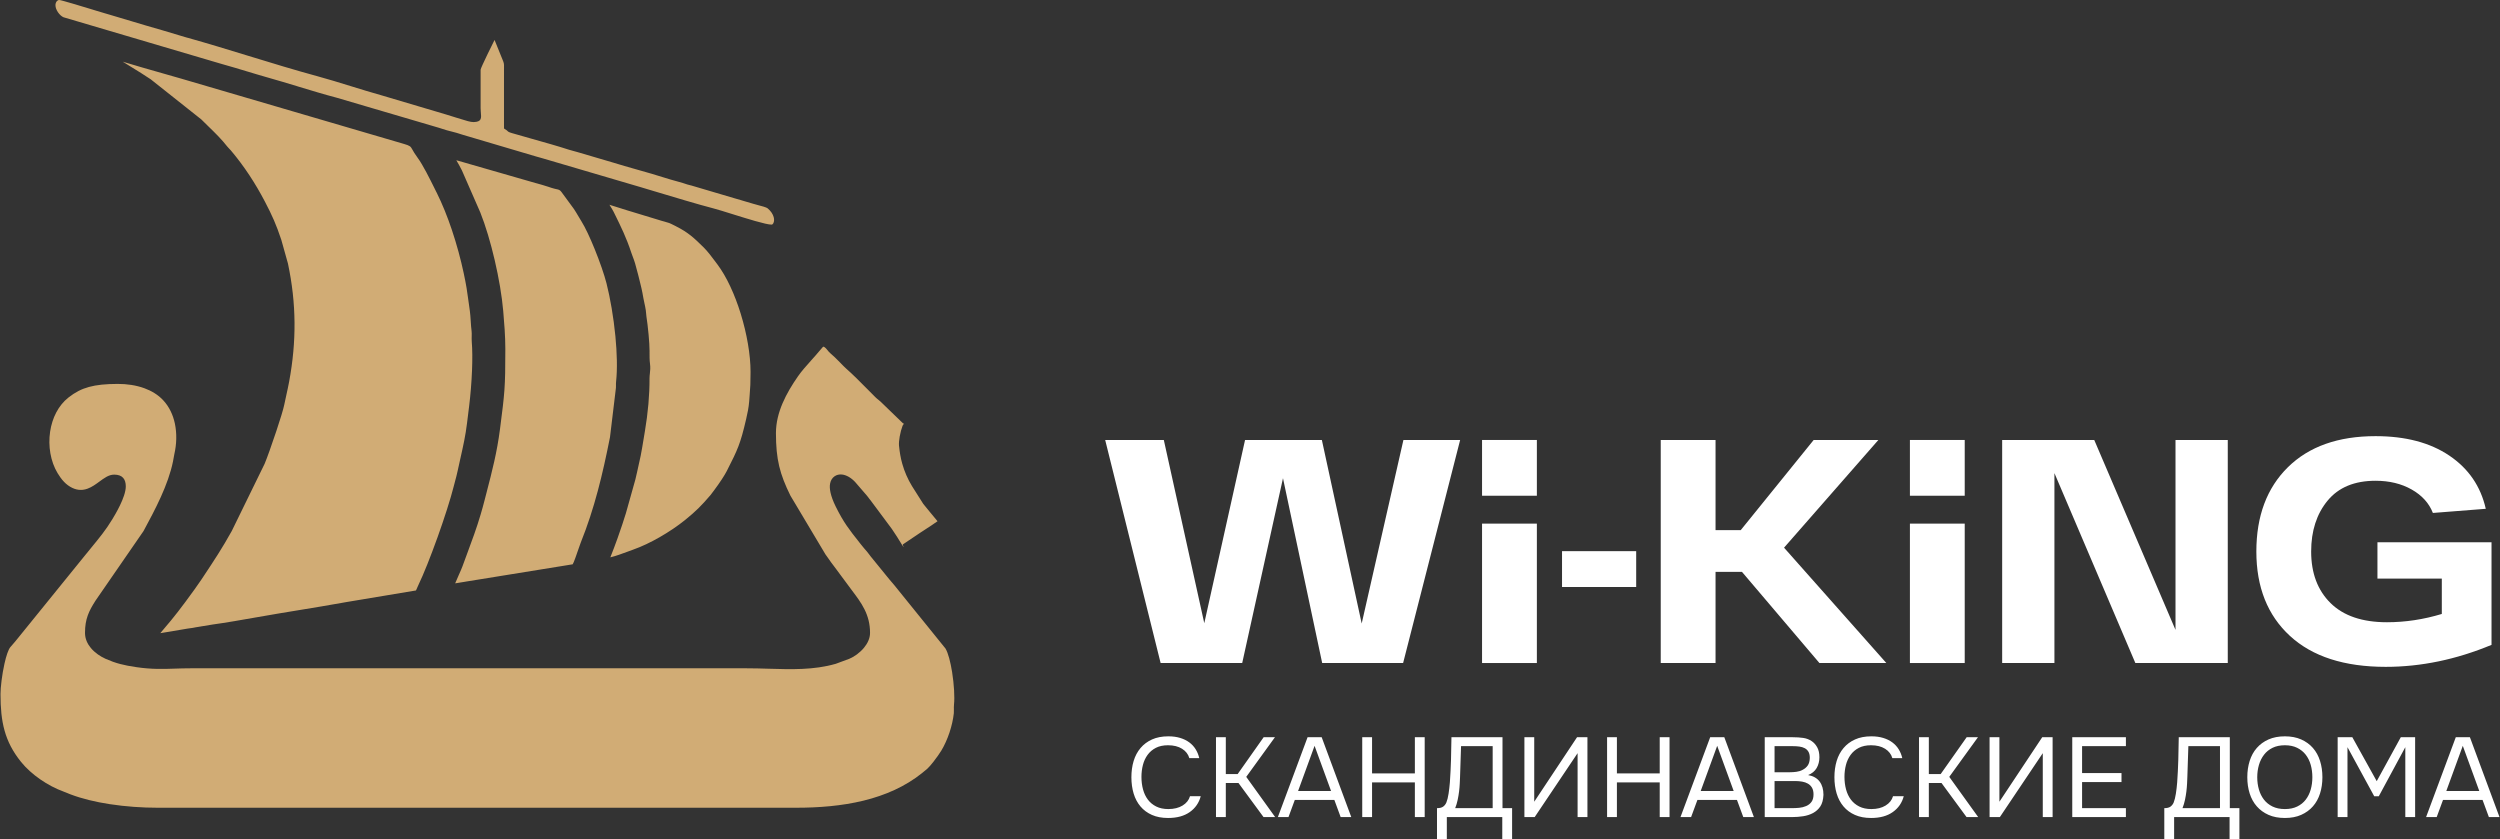 <?xml version="1.0" encoding="UTF-8"?> <svg xmlns="http://www.w3.org/2000/svg" width="2023" height="679" viewBox="0 0 2023 679" fill="none"><rect x="0" y="0" width="2023" height="679" fill="#333333" stroke="none"/><path fill-rule="evenodd" clip-rule="evenodd" d="M945.136 603.059C941.295 603.059 938.022 603.761 935.31 605.159C932.599 606.561 930.375 608.452 928.639 610.825C926.903 613.203 925.639 615.929 924.848 619.004C924.053 622.082 923.66 625.297 923.66 628.644C923.66 632.241 924.082 635.624 924.938 638.788C925.789 641.957 927.102 644.713 928.868 647.061C930.634 649.404 932.888 651.265 935.629 652.633C938.37 654.006 941.628 654.693 945.409 654.693C949.976 654.693 953.817 653.747 956.922 651.857C960.031 649.971 962.04 647.439 962.956 644.276H971.637C970.233 649.633 967.279 653.916 962.772 657.115C958.264 660.309 952.414 661.911 945.225 661.911C940.23 661.911 935.872 661.091 932.156 659.444C928.44 657.797 925.351 655.513 922.883 652.588C920.416 649.663 918.57 646.19 917.352 642.171C916.132 638.152 915.525 633.733 915.525 628.918C915.525 624.167 916.132 619.779 917.352 615.76C918.57 611.74 920.431 608.253 922.928 605.298C925.426 602.342 928.53 600.025 932.246 598.352C935.967 596.676 940.35 595.836 945.409 595.836C948.942 595.836 952.126 596.263 954.956 597.119C957.792 597.97 960.259 599.174 962.359 600.726C964.463 602.283 966.184 604.139 967.522 606.303C968.865 608.466 969.84 610.854 970.448 613.476H962.408C961.493 610.308 959.528 607.78 956.513 605.889C953.494 604.004 949.702 603.059 945.136 603.059ZM991.924 661.179H983.975V596.566H991.924V626.361H1001.52L1022.54 596.566H1031.68L1008.46 628.644L1031.86 661.179H1022.45L1002.16 633.58H991.924V661.179ZM1093.45 661.179H1084.86L1079.75 647.29H1047.76L1042.64 661.179H1034.06L1058.09 596.566H1069.51L1093.45 661.179ZM1077.1 640.072L1063.75 603.517L1050.41 640.072H1077.1ZM1110.27 625.814H1144.91V596.566H1152.86V661.179H1144.91V633.122H1110.27V661.179H1102.32V596.566H1110.27V625.814ZM1162.82 679V653.961C1165.01 653.961 1166.67 653.549 1167.8 652.727C1168.93 651.902 1169.79 650.793 1170.4 649.389C1171.14 647.564 1171.73 645.17 1172.19 642.216C1172.64 639.261 1172.99 636.231 1173.24 633.122C1173.66 627.033 1173.97 620.939 1174.15 614.844C1174.34 608.755 1174.45 602.661 1174.52 596.566H1215.82V653.961H1223.59V679H1215.64V661.179H1170.77V679H1162.82ZM1207.87 653.961V603.791H1182.28L1181.46 628.918C1181.4 630.381 1181.32 632.117 1181.23 634.126C1181.14 636.141 1180.96 638.255 1180.68 640.479C1180.41 642.703 1180.03 644.972 1179.54 647.29C1179.06 649.603 1178.38 651.827 1177.53 653.961H1207.87ZM1233.55 661.179V596.566H1241.5V648.753L1276.14 596.566H1284.55V661.179H1276.59V609.457L1241.87 661.179H1233.55ZM1308.4 625.814H1343.04V596.566H1350.99V661.179H1343.04V633.122H1308.4V661.179H1300.45V596.566H1308.4V625.814ZM1419.25 661.179H1410.66L1405.54 647.29H1373.56L1368.44 661.179H1359.85L1383.88 596.566H1395.31L1419.25 661.179ZM1402.89 640.072L1389.55 603.517L1376.21 640.072H1402.89ZM1428.02 596.566H1450.69C1453.79 596.566 1456.62 596.751 1459.14 597.119C1461.67 597.482 1463.94 598.338 1465.95 599.676C1467.72 600.835 1469.21 602.477 1470.43 604.611C1471.64 606.745 1472.26 609.457 1472.26 612.745C1472.26 616.034 1471.51 618.959 1470.02 621.516C1468.52 624.077 1466.22 625.964 1463.12 627.182C1467.26 627.914 1470.37 629.664 1472.44 632.441C1474.51 635.211 1475.54 638.788 1475.54 643.175C1475.36 647.196 1474.51 650.335 1472.99 652.588C1471.47 654.841 1469.52 656.607 1467.14 657.892C1464.76 659.17 1462.1 660.035 1459.14 660.493C1456.19 660.951 1453.22 661.179 1450.23 661.179H1428.02V596.566ZM1435.97 603.791V624.899H1448.4C1450.11 624.899 1451.87 624.778 1453.7 624.535C1455.53 624.291 1457.18 623.774 1458.64 622.978C1460.35 622.127 1461.73 620.954 1462.8 619.461C1463.86 617.969 1464.43 615.914 1464.49 613.292C1464.49 611.223 1464.12 609.562 1463.39 608.313C1462.66 607.064 1461.65 606.104 1460.38 605.433C1459.1 604.766 1457.64 604.323 1455.99 604.109C1454.34 603.894 1452.61 603.791 1450.78 603.791H1435.97ZM1449.96 653.961C1451.91 653.961 1453.87 653.866 1455.85 653.688C1457.83 653.504 1459.72 653.031 1461.52 652.269C1463.32 651.509 1464.76 650.379 1465.86 648.887C1466.95 647.394 1467.5 645.37 1467.5 642.813C1467.5 640.619 1467.09 638.818 1466.27 637.42C1465.45 636.017 1464.35 634.923 1462.98 634.126C1461.61 633.335 1460.04 632.789 1458.27 632.485C1456.51 632.182 1454.71 632.027 1452.88 632.027H1435.97V653.961H1449.96ZM1514.02 603.059C1510.18 603.059 1506.91 603.761 1504.19 605.159C1501.48 606.561 1499.26 608.452 1497.52 610.825C1495.79 613.203 1494.52 615.929 1493.73 619.004C1492.94 622.082 1492.54 625.297 1492.54 628.644C1492.54 632.241 1492.97 635.624 1493.82 638.788C1494.67 641.957 1495.99 644.713 1497.75 647.061C1499.52 649.404 1501.77 651.265 1504.51 652.633C1507.25 654.006 1510.51 654.693 1514.29 654.693C1518.86 654.693 1522.7 653.747 1525.8 651.857C1528.91 649.971 1530.92 647.439 1531.84 644.276H1540.52C1539.12 649.633 1536.16 653.916 1531.65 657.115C1527.15 660.309 1521.3 661.911 1514.11 661.911C1509.11 661.911 1504.76 661.091 1501.04 659.444C1497.32 657.797 1494.23 655.513 1491.77 652.588C1489.3 649.663 1487.45 646.19 1486.23 642.171C1485.02 638.152 1484.41 633.733 1484.41 628.918C1484.41 624.167 1485.02 619.779 1486.23 615.76C1487.45 611.74 1489.31 608.253 1491.81 605.298C1494.31 602.342 1497.41 600.025 1501.13 598.352C1504.85 596.676 1509.23 595.836 1514.29 595.836C1517.83 595.836 1521.01 596.263 1523.84 597.119C1526.67 597.97 1529.14 599.174 1531.24 600.726C1533.35 602.283 1535.07 604.139 1536.41 606.303C1537.75 608.466 1538.72 610.854 1539.33 613.476H1531.29C1530.38 610.308 1528.41 607.78 1525.4 605.889C1522.38 604.004 1518.59 603.059 1514.02 603.059ZM1560.81 661.179H1552.86V596.566H1560.81V626.361H1570.4L1591.42 596.566H1600.56L1577.35 628.644L1600.75 661.179H1591.33L1571.05 633.58H1560.81V661.179ZM1609.97 661.179V596.566H1617.92V648.753L1652.56 596.566H1660.97V661.179H1653.02V609.457L1618.29 661.179H1609.97ZM1676.87 661.179V596.566H1720.28V603.791H1684.82V625.54H1716.72V632.848H1684.82V653.961H1720.28V661.179H1676.87ZM1751.35 679V653.961C1753.55 653.961 1755.21 653.549 1756.33 652.727C1757.46 651.902 1758.33 650.793 1758.94 649.389C1759.67 647.564 1760.26 645.17 1760.72 642.216C1761.18 639.261 1761.53 636.231 1761.77 633.122C1762.2 627.033 1762.5 620.939 1762.68 614.844C1762.87 608.755 1762.99 602.661 1763.05 596.566H1804.36V653.961H1812.12V679H1804.17V661.179H1759.3V679H1751.35ZM1796.41 653.961V603.791H1770.82L1770 628.918C1769.93 630.381 1769.86 632.117 1769.77 634.126C1769.67 636.141 1769.5 638.255 1769.22 640.479C1768.94 642.703 1768.57 644.972 1768.08 647.29C1767.59 649.603 1766.92 651.827 1766.07 653.961H1796.41ZM1848.95 661.911C1843.89 661.911 1839.48 661.075 1835.7 659.399C1831.92 657.722 1828.76 655.423 1826.2 652.498C1823.64 649.573 1821.72 646.102 1820.44 642.081C1819.16 638.057 1818.52 633.674 1818.52 628.918C1818.52 624.167 1819.16 619.764 1820.44 615.715C1821.72 611.665 1823.64 608.173 1826.2 605.253C1828.76 602.328 1831.92 600.025 1835.7 598.352C1839.48 596.676 1843.89 595.836 1848.95 595.836C1853.95 595.836 1858.34 596.676 1862.11 598.352C1865.89 600.025 1869.06 602.328 1871.62 605.253C1874.18 608.173 1876.1 611.665 1877.37 615.715C1878.65 619.764 1879.29 624.167 1879.29 628.918C1879.29 633.674 1878.65 638.057 1877.37 642.081C1876.1 646.102 1874.18 649.573 1871.62 652.498C1869.06 655.423 1865.89 657.722 1862.11 659.399C1858.34 661.075 1853.95 661.911 1848.95 661.911ZM1848.95 603.059C1845.11 603.059 1841.79 603.741 1838.99 605.114C1836.19 606.487 1833.87 608.358 1832.05 610.735C1830.22 613.108 1828.85 615.869 1827.93 619.004C1827.02 622.143 1826.56 625.445 1826.56 628.918C1826.56 632.391 1827 635.684 1827.89 638.788C1828.77 641.897 1830.13 644.638 1831.95 647.016C1833.79 649.389 1836.11 651.265 1838.94 652.633C1841.78 654.006 1845.11 654.693 1848.95 654.693C1852.79 654.693 1856.11 654.006 1858.91 652.633C1861.72 651.265 1864.02 649.404 1865.81 647.061C1867.61 644.713 1868.95 641.987 1869.84 638.882C1870.72 635.773 1871.16 632.455 1871.16 628.918C1871.16 625.386 1870.72 622.053 1869.84 618.914C1868.95 615.774 1867.59 613.033 1865.77 610.69C1863.94 608.342 1861.62 606.487 1858.82 605.114C1856.02 603.741 1852.73 603.059 1848.95 603.059ZM1891.63 661.179V596.566H1903.51L1923.25 632.117L1942.72 596.566H1954.32V661.179H1946.38V604.611L1924.9 644.365H1921.24L1899.58 604.611V661.179H1891.63ZM2022.59 661.179H2014L2008.88 647.29H1976.89L1971.78 661.179H1963.19L1987.22 596.566H1998.65L2022.59 661.179ZM2006.23 640.072L1992.89 603.517L1979.55 640.072H2006.23Z" fill="white"></path><path fill-rule="evenodd" clip-rule="evenodd" d="M1135.65 356.025H1181.55L1135.4 536.521H1069.91L1038.19 386.968L1005.19 536.521H939.176L894.312 356.025H941.757L974.501 504.289L1007.5 356.025H1069.65L1101.88 504.548L1135.65 356.025ZM1472.28 536.521L1409.62 462.775H1388.22V536.521H1343.87V356.025H1388.22V428.996H1408.59L1467.63 356.025H1519.98L1443.65 443.179L1526.43 536.521H1472.28ZM1760.42 356.025H1802.71V536.521H1727.93L1662.44 382.844V536.521H1620.15V356.025H1694.66L1760.42 509.707V356.025ZM1923.83 438.796H2016.14V521.826C1987.6 533.685 1959.06 539.616 1930.53 539.616C1897.01 539.616 1871.18 531.277 1853.05 514.603C1834.91 497.932 1825.84 475.152 1825.84 446.273C1825.84 417.568 1834.35 394.834 1851.37 378.074C1868.39 361.313 1892.02 352.931 1922.28 352.931C1946.52 352.931 1966.41 358.174 1981.97 368.661C1997.53 379.148 2007.37 393.501 2011.49 411.723L1968.69 415.077C1965.6 407.167 1959.88 400.848 1951.55 396.123C1943.21 391.396 1933.45 389.033 1922.28 389.033C1905.26 389.033 1892.33 394.402 1883.47 405.147C1874.62 415.892 1870.19 429.598 1870.19 446.273C1870.19 463.809 1875.44 477.733 1885.92 488.047C1896.41 498.359 1911.62 503.519 1931.56 503.519C1946.34 503.519 1961.13 501.279 1975.91 496.813V468.192H1923.83V438.796Z" fill="white"></path><path d="M1243.63 536.521H1199.28V423.711H1243.63V446.273V536.521Z" fill="white"></path><path d="M1199.28 356.025H1243.63V401.149H1199.28V356.025Z" fill="white"></path><path d="M1589.85 536.521H1545.5V423.711H1589.85V446.273V536.521Z" fill="white"></path><path d="M1545.5 356.025H1589.85V401.149H1545.5V356.025Z" fill="white"></path><path d="M1324 446V475H1264V446H1281.93H1324Z" fill="white"></path><path fill-rule="evenodd" clip-rule="evenodd" d="M627.896 350.432C627.896 361.11 628.674 369.426 630.518 377.199C632.358 384.964 635.291 392.307 639.584 401.033L667.984 448.645C668.493 449.395 668.909 449.947 669.304 450.48C669.814 451.169 670.313 451.834 671.012 452.895C671.998 454.395 673.149 455.904 674.328 457.451C675.233 458.64 676.177 459.871 676.8 460.744L676.79 460.748L688.789 476.932L688.794 476.927L689.389 477.714V477.733C697.049 487.912 704.039 497.19 704.039 512.166C704.039 516.539 702.002 520.699 699.133 524.176C695.808 528.203 691.186 531.463 687.544 532.958L687.399 533.034L676.45 537.094L676.096 537.203C658.541 542.246 640.396 541.693 621.679 541.128C616.019 540.958 610.288 540.778 603.727 540.778H154.652C149.606 540.778 145.634 540.915 141.847 541.043C131.879 541.378 122.804 541.689 110.361 539.864C105.23 539.114 101.093 538.34 97.188 537.302C93.23 536.255 89.574 534.939 85.509 533.147C81.456 531.359 76.867 528.359 73.57 524.403L73.561 524.412C70.712 521.006 68.788 516.878 68.788 512.166C68.788 506.506 69.528 502.134 71.033 497.96C72.499 493.879 74.612 490.228 77.429 485.827L77.523 485.7L116.135 429.74C120.814 421.071 125.838 411.717 130.149 402.156C134.436 392.652 138.059 382.892 140.002 373.356C140.143 372.671 140.299 371.747 140.446 370.87C140.639 369.705 140.836 368.554 141.053 367.606C142.927 359.465 143.214 350.818 141.521 342.823V342.804C140.025 335.716 136.95 329.125 132.054 323.885L132.063 323.881C127.937 319.466 122.663 316.287 116.837 314.159C110.078 311.698 102.579 310.636 95.201 310.663C85.646 310.701 78.244 311.395 71.962 313.121C65.891 314.782 60.746 317.485 55.514 321.579C47.127 328.14 42.185 338.356 40.562 349.248C38.812 360.97 40.883 373.37 46.586 382.859C48.157 385.477 49.882 387.907 51.877 389.968L51.896 389.987C53.784 391.944 55.968 393.6 58.551 394.822C67.66 399.123 74.707 393.921 80.32 389.784L80.324 389.788C84.481 386.718 88.094 384.062 92.405 384.062C99.254 384.062 101.787 387.907 101.787 393.609C101.787 402.326 92.895 416.892 90.952 420.08L90.687 420.514L90.683 420.509C85.787 428.679 79.986 435.73 74.127 442.858C72.438 444.914 70.764 446.942 68.779 449.433L68.741 449.47L12.526 518.831C10.969 520.756 10.11 521.709 8.78 523.204L8.761 523.223L8.502 523.51L8.492 523.501C6.71 525.506 5.006 530.845 3.624 537.001C1.582 546.072 0.412 556.514 0.412 561.632C0.412 572.801 1.229 582.476 3.733 591.353C6.2 600.116 10.361 608.271 17.058 616.573C21.18 621.673 26.52 626.45 32.387 630.535C38.553 634.827 45.241 638.327 51.679 640.643C52.976 641.106 53.967 641.53 54.916 641.931L54.911 641.936C55.42 642.153 55.873 642.35 56.911 642.742C66.33 646.341 77.325 648.95 88.607 650.695C101.683 652.718 115.291 653.62 127.417 653.62H644.3C662.432 653.62 681.101 652.186 698.696 647.894C716.085 643.643 732.519 636.582 746.425 625.337L746.415 625.327L750.372 622.054L750.377 622.064C751.717 620.861 753.613 618.63 755.5 616.215C758.005 612.998 760.481 609.437 761.76 607.324C764.277 603.145 766.551 598.097 768.306 592.834C770.037 587.645 771.296 582.221 771.83 577.183C771.924 576.282 771.905 575.278 771.882 574.292C771.853 572.91 771.825 571.513 771.981 570.09C772.631 564.25 772.019 553.764 770.452 543.926C769.174 535.902 767.311 528.477 765.075 524.765L723.529 473.347C722.906 472.578 722.345 471.941 721.783 471.3L721.774 471.309C721.227 470.687 720.661 470.045 719.703 468.875L704.742 450.489H704.723C704.29 449.957 703.69 449.149 703.082 448.305L703.077 448.31C702.478 447.494 701.874 446.684 701.246 445.975L701.237 445.985C700.61 445.287 699.879 444.438 699.096 443.522L699.077 443.489C698.412 442.697 697.71 441.839 696.992 440.929L696.983 440.938L695.342 438.867V438.848C687.304 428.702 682.592 422.754 676.195 409.765C672.031 401.302 670.96 395.218 671.71 391.308C672.21 388.704 673.442 386.779 675.191 385.511L675.196 385.515C676.979 384.218 679.111 383.738 681.389 383.982C684.818 384.355 688.799 386.562 692.11 390.19L692.185 390.284L701.454 401.019L701.657 401.255L703.106 403.171H703.101L704.497 404.925L704.592 405.052L721.667 427.99L721.755 428.123C724.963 432.764 727.076 436.259 728.591 438.758H728.605C729.854 440.83 730.624 442.089 730.864 442.296C732.165 443.404 729.901 441.004 730.657 440.485L730.652 440.476L731.08 440.207L744.614 431.117L744.669 431.08L748.316 428.702L748.335 428.683C751.646 426.547 755.802 423.859 758.65 421.773L752.127 413.901C749.877 411.199 747.892 408.812 747.127 407.77L746.943 407.491L737.891 393.194L737.854 393.123C736.18 390.364 734.689 387.482 733.401 384.501C732.09 381.473 730.986 378.393 730.118 375.289C729.416 372.803 728.901 370.516 728.492 368.157H728.487C728.095 365.926 727.783 363.549 727.495 360.833C727.279 358.822 727.547 356.021 728.024 353.318C728.591 350.068 729.515 346.672 730.213 344.978V344.959L730.581 344.078C731.118 342.78 731.718 343.508 731.543 342.856H731.548C731.406 342.371 731.411 343.186 730.893 342.705L730.874 342.686C730.189 342.05 729.274 341.201 728.637 340.564L728.646 340.554L712.609 325.05L712.573 325.013C712.034 324.479 711.455 324.032 710.879 323.583L710.883 323.574C710.12 322.985 709.345 322.38 708.379 321.423L708.36 321.404C706.02 319.088 703.69 316.725 701.36 314.366C695.846 308.777 690.271 303.136 684.403 297.972V297.953C683.219 296.906 682.281 295.933 681.337 294.952L679.969 293.546L678.445 292.014C676.389 289.934 674.578 288.108 672.069 286.009C670.946 285.066 670.249 284.18 669.531 283.259L669.512 283.24C669.121 282.731 668.701 282.198 668.234 281.769H668.215C666.725 280.401 666.343 280.255 665.678 280.976C665.017 281.694 664.111 282.769 663.031 284.057L663.013 284.076C661.862 285.439 660.508 287.037 659.088 288.651L659.05 288.67L655.984 292.104V292.123C652.376 296.141 648.715 300.217 645.711 304.532C641.051 311.23 636.542 318.565 633.235 326.348C630.009 333.937 627.896 342.021 627.896 350.432ZM44.877 4.175C44.877 6.09 45.69 8.118 46.878 9.873C48.19 11.811 49.882 13.335 51.416 13.976L161.803 46.569V46.564C164.996 47.466 167.86 48.334 170.708 49.192L170.727 49.211C173.723 50.116 176.736 51.032 180.241 52.004C186.892 53.847 193.18 55.752 199.462 57.65H199.481C205.599 59.498 211.731 61.357 217.184 62.885C225.018 65.083 232.966 67.493 240.947 69.908V69.927C251.79 73.215 262.743 76.535 272.549 79.097L272.695 79.134L355.57 103.525L355.665 103.563L358.028 104.317H358.047C360.311 105.043 362.679 105.813 364.683 106.251L364.688 106.232C366.267 106.577 367.9 107.025 369.555 107.52V107.525C371.202 108.016 372.692 108.496 374.187 108.982L434.096 126.708L437.539 127.666L437.558 127.685L438.803 128.029L438.874 128.047L517.037 151.037H517.056L529.192 154.674C545.526 159.58 565.026 165.447 577.124 168.58C580.595 169.476 586.01 171.173 592.086 173.075C604.5 176.956 619.835 181.758 624.292 181.758C624.598 181.758 624.872 181.659 625.08 181.503H625.094C625.561 181.15 625.947 180.475 626.174 179.607C626.467 178.499 626.452 177.121 626.051 175.631H626.046C625.424 173.334 623.877 170.839 621.141 168.556C620.188 167.763 616.349 166.744 613.117 165.9C611.604 165.508 610.184 165.127 609.028 164.759V164.754C606.684 164.004 603.628 163.127 600.449 162.221L600.43 162.202L594.995 160.622H594.977L559.803 150.222V150.217L558.144 149.787V149.797C557.747 149.702 557.28 149.584 556.313 149.307L556.308 149.326C555.469 149.085 554.841 148.854 554.176 148.618C553.832 148.495 553.465 148.358 552.488 148.066V148.062C550.511 147.476 548.828 147.005 547.2 146.561H547.181C544.182 145.736 541.12 144.886 538.144 143.919C531.602 141.788 523.683 139.542 515.721 137.288C508.834 135.335 501.896 133.369 495.683 131.429V131.425L467.415 123.11L467.359 123.091C466.463 122.817 465.501 122.562 464.528 122.312C463.147 121.954 461.718 121.581 460.335 121.133C451.827 118.35 440.412 115.132 429.596 112.091C424.733 110.722 420.063 109.402 414.426 107.761C411.573 106.931 411.28 106.633 410.337 105.69L410.3 105.634C410.281 105.615 410.238 105.572 409.898 105.346L407.842 103.959L407.837 101.44L407.828 86.436C407.828 76.431 407.818 66.418 407.837 56.418V56.38L407.851 54.587C407.875 51.692 407.875 51.234 406.762 48.518L406.743 48.499L400.192 32.32C398.597 35.475 396.559 39.627 394.593 43.692C391.536 50.007 388.909 55.719 388.909 56.418V87.545C388.909 88.8 388.988 89.681 389.054 90.398H389.059C389.574 95.808 389.843 98.587 383.258 98.785C380.839 98.856 377.202 97.709 369.824 95.398L361.042 92.667V92.662L308.822 77.172C300.822 74.946 292.247 72.295 283.696 69.653C274.512 66.819 265.342 63.979 256.701 61.639C238.805 56.791 219.618 50.909 200.457 45.041V45.037C184.321 40.093 168.195 35.149 152.068 30.631V30.64L150.384 30.183V30.179C149.214 29.858 148.252 29.598 146.756 29.099L130.955 24.372C122.446 21.985 114.315 19.542 106.178 17.094C99.932 15.222 93.612 13.316 88.938 11.962C85.49 10.963 84.424 10.637 83.226 10.273V10.268L78.632 8.891H78.613L74.985 7.792V7.773C66.811 5.293 49.406 0 47.939 0C47.184 0 46.51 0.373 46.009 0.943C45.298 1.76 44.877 2.935 44.877 4.175ZM493.886 450.999C498.348 449.943 503.301 448.102 507.735 446.452C509.352 445.848 510.914 445.263 512.471 444.716V444.711C519.225 442.334 526.564 438.82 533.611 434.801C541.176 430.481 548.422 425.575 554.266 420.863C558.723 417.259 562.082 414.316 565.213 411.227C568.341 408.142 571.313 404.845 574.978 400.567C575.633 399.798 576.403 398.736 577.157 397.679L577.195 397.661L578.331 396.1L578.369 396.043C580.024 393.841 582.214 390.769 584.199 387.727V387.708C585.741 385.355 587.142 383.062 588.038 381.294L588.557 380.271C596.699 364.21 599.095 359.488 603.803 339.036C604.34 336.673 604.892 334.182 605.287 331.975C605.698 329.692 606.043 327.329 606.213 325.032L606.594 320.088C607.147 313.041 607.345 310.504 607.345 300.966C607.345 287.146 604.382 269.996 599.341 253.708C594.605 238.417 588.052 223.945 580.444 213.842L580.425 213.823L578.873 211.748C575.94 207.813 572.667 203.432 569.445 200.248L569.426 200.229C565.591 196.436 562.389 193.338 558.931 190.592C555.592 187.942 551.903 185.56 546.973 183.098V183.079L545.446 182.315C543.488 181.334 542.511 180.843 541.479 180.451C540.465 180.065 539.437 179.782 537.442 179.239H537.423L535.338 178.664L535.229 178.626L509.305 170.749L509.3 170.763C508.097 170.423 506.003 169.754 503.447 168.942V168.923C500.367 167.942 496.579 166.739 493.155 165.702L493.32 165.966C494.641 168.079 495.858 170.022 496.508 171.352L497.585 173.541L497.589 173.536C502.551 183.622 506.932 192.522 510.73 204.126C511.188 205.521 511.626 206.658 512.041 207.742V207.761C512.663 209.389 513.282 210.97 513.833 212.88L513.871 212.969L516.347 222.163L516.366 222.238L517.154 225.365C518.446 230.479 519.625 235.12 520.625 241.223C520.852 242.591 521.145 243.883 521.433 245.19C521.847 247.043 522.272 248.934 522.574 251.058C522.721 252.11 522.79 252.944 522.852 253.751C522.918 254.582 522.989 255.435 523.078 256V256.019C523.664 259.689 524.352 265.411 524.857 270.939C525.304 275.807 525.616 280.59 525.611 283.736H525.63V284.514H525.611C525.602 288.136 525.593 291.556 525.98 294.358V294.377C526.408 297.49 526.15 299.773 525.89 302.103C525.748 303.377 525.597 304.693 525.597 305.938V305.957C525.626 312.97 525.3 320.008 524.697 326.894C524.05 334.324 523.055 341.823 521.823 349.139H521.819L520.876 354.847C520.074 359.771 519.282 364.553 518.451 368.719L518.437 368.813L515.329 382.935L515.272 383.119C515.064 383.916 514.923 384.567 514.795 385.199V385.218C514.598 386.166 514.4 387.124 514.102 388.171H514.098L506.546 415.061L506.528 415.151C504.857 420.684 502.437 427.92 499.853 435.17V435.189C497.876 440.716 495.796 446.254 493.886 450.999ZM408.917 282.627C408.917 313.697 408.366 317.97 404.672 346.601L404.583 347.299C402.163 366.049 398.257 381.105 393.837 398.142L391.96 405.402C391.469 407.307 390.989 409.094 390.503 410.845C389.989 412.703 389.465 414.519 388.904 416.429C385.738 427.203 381.843 437.673 377.961 448.14C376.81 451.235 375.616 454.442 374.234 458.262C373.636 459.914 372.622 462.182 371.508 464.701L371.49 464.72C370.424 467.112 369.244 469.767 368.32 472.04L369.56 471.848C370.98 471.649 373.168 471.272 375.174 470.932H375.193L378.022 470.451H378.06L463.406 456.636C464.194 455.688 466.854 447.928 468.543 442.995H468.547C469.132 441.282 469.623 439.844 470.015 438.876C475.552 425.094 479.967 411.335 483.731 397.26C487.499 383.185 490.627 368.809 493.608 353.748L498.41 313.806C498.452 313.168 498.443 312.617 498.438 312.074V312.055C498.429 311.027 498.419 309.975 498.533 308.89C499.655 298.617 499.268 285.453 497.985 272.123C496.499 256.723 493.783 241.062 490.791 229.304C489.009 222.304 485.329 211.691 481.231 201.602C477.542 192.513 473.552 183.909 470.372 178.876L470.363 178.881C469.637 177.73 468.675 176.098 467.718 174.462C466.689 172.711 465.66 170.966 464.326 168.985L454.321 155.348L454.33 155.344C453.047 153.679 452.17 153.471 450.548 153.113L450.544 153.127C449.279 152.853 447.746 152.509 445.723 151.844L445.709 151.825L443.728 151.155H443.69C442.369 150.702 441.152 150.278 439.723 149.915V149.896C438.543 149.594 437.596 149.302 436.685 149.028C435.747 148.745 434.817 148.457 433.732 148.198L433.53 148.161L376.999 131.887L376.829 131.831C374.999 131.231 372.881 130.656 370.8 130.094L369.254 129.675C370.655 132.043 372.249 134.811 373.777 137.892L373.867 138.094L388.583 171.735L388.64 171.862C392.908 182.494 397.03 196.375 400.328 210.573C403.654 224.885 406.181 239.591 407.215 251.685C407.625 256.487 408.035 261.308 408.375 266.741C408.7 271.967 408.917 277.25 408.917 282.627ZM99.32 49.928L114.248 59.163L114.452 59.295C115.7 60.159 117.04 61.013 118.394 61.866C119.474 62.549 120.578 63.248 121.809 64.073L122.121 64.295L162.723 96.507L162.911 96.658L163.129 96.874C164.968 98.719 166.817 100.515 168.628 102.271C174.052 107.544 179.171 112.515 184.152 118.878H184.171C184.618 119.454 184.982 119.816 185.336 120.166C185.864 120.68 186.406 121.218 187 121.926L186.991 121.935C192.358 128.307 197.292 134.958 201.816 141.802C206.334 148.641 210.524 155.802 214.386 163.187C217.306 168.773 219.599 173.419 221.665 178.192C223.721 182.947 225.541 187.8 227.547 193.815L227.622 194.017L232.971 213.125L233.046 213.442C236.447 229.534 238.196 245.242 238.329 261.01C238.461 276.736 236.993 292.504 233.985 308.754C233.254 312.735 232.461 316.263 231.692 319.711V319.73C231.132 322.229 230.57 324.739 230.009 327.584C229.305 331.154 226.607 339.833 223.574 348.936C220.037 359.578 216 370.889 214.169 375.214L214.06 375.454L187.595 429.576L187.482 429.792C179.731 443.754 173.118 453.706 164.681 466.408L162.911 469.079C160.421 472.833 155.474 479.734 150.469 486.46C145.955 492.535 141.337 498.539 138.408 502.021L129.695 512.374L152.172 508.595L152.336 508.577L152.988 508.492C154.822 508.252 156.845 507.988 158.582 507.577L158.898 507.525L172.265 505.327L172.411 505.308C182.123 504.011 195.995 501.564 208.735 499.323C214.466 498.318 219.956 497.346 226.07 496.332L240.479 493.959C253.673 491.795 266.964 489.615 279.742 487.295L279.799 487.276L336.566 477.814C336.669 477.729 336.764 477.513 336.972 477.003C337.335 476.121 337.802 475.003 338.463 473.63C342.835 464.583 348.594 449.999 353.924 435.113H353.938C359.518 419.547 364.622 403.67 367.165 393.524C367.588 391.841 367.971 390.445 368.339 389.058V389.039C369.032 386.487 369.697 384.034 370.268 381.289C370.989 377.818 371.806 374.214 372.626 370.596C374.668 361.54 376.744 352.389 377.947 342.201V342.182L379.659 328.333C380.678 320.041 381.574 309.635 381.966 299.617C382.3 291.216 382.29 282.967 381.744 276.312V276.293C381.635 274.892 381.668 273.396 381.701 271.91V271.896C381.73 270.496 381.768 269.081 381.602 267.864V267.845C381.248 265.26 381.069 262.444 380.895 259.614V259.595C380.72 256.77 380.536 253.906 380.187 251.529C379.763 248.624 379.329 245.469 378.937 242.558C378.046 235.964 377.386 231.105 375.272 221.219C372.848 209.871 369.588 197.743 365.645 186.009C362.075 175.376 357.924 165.014 353.311 155.783H353.292L351.778 152.741V152.722C347.858 144.817 342.136 133.307 338.009 127.745C335.698 124.633 334.467 122.444 333.543 120.794C332.307 118.585 331.938 117.93 326.821 116.444H326.802L147.148 63.781V63.776L130.931 59.139C120.498 56.163 109.168 52.956 99.32 49.928Z" fill="#D1AC75"></path></svg> 